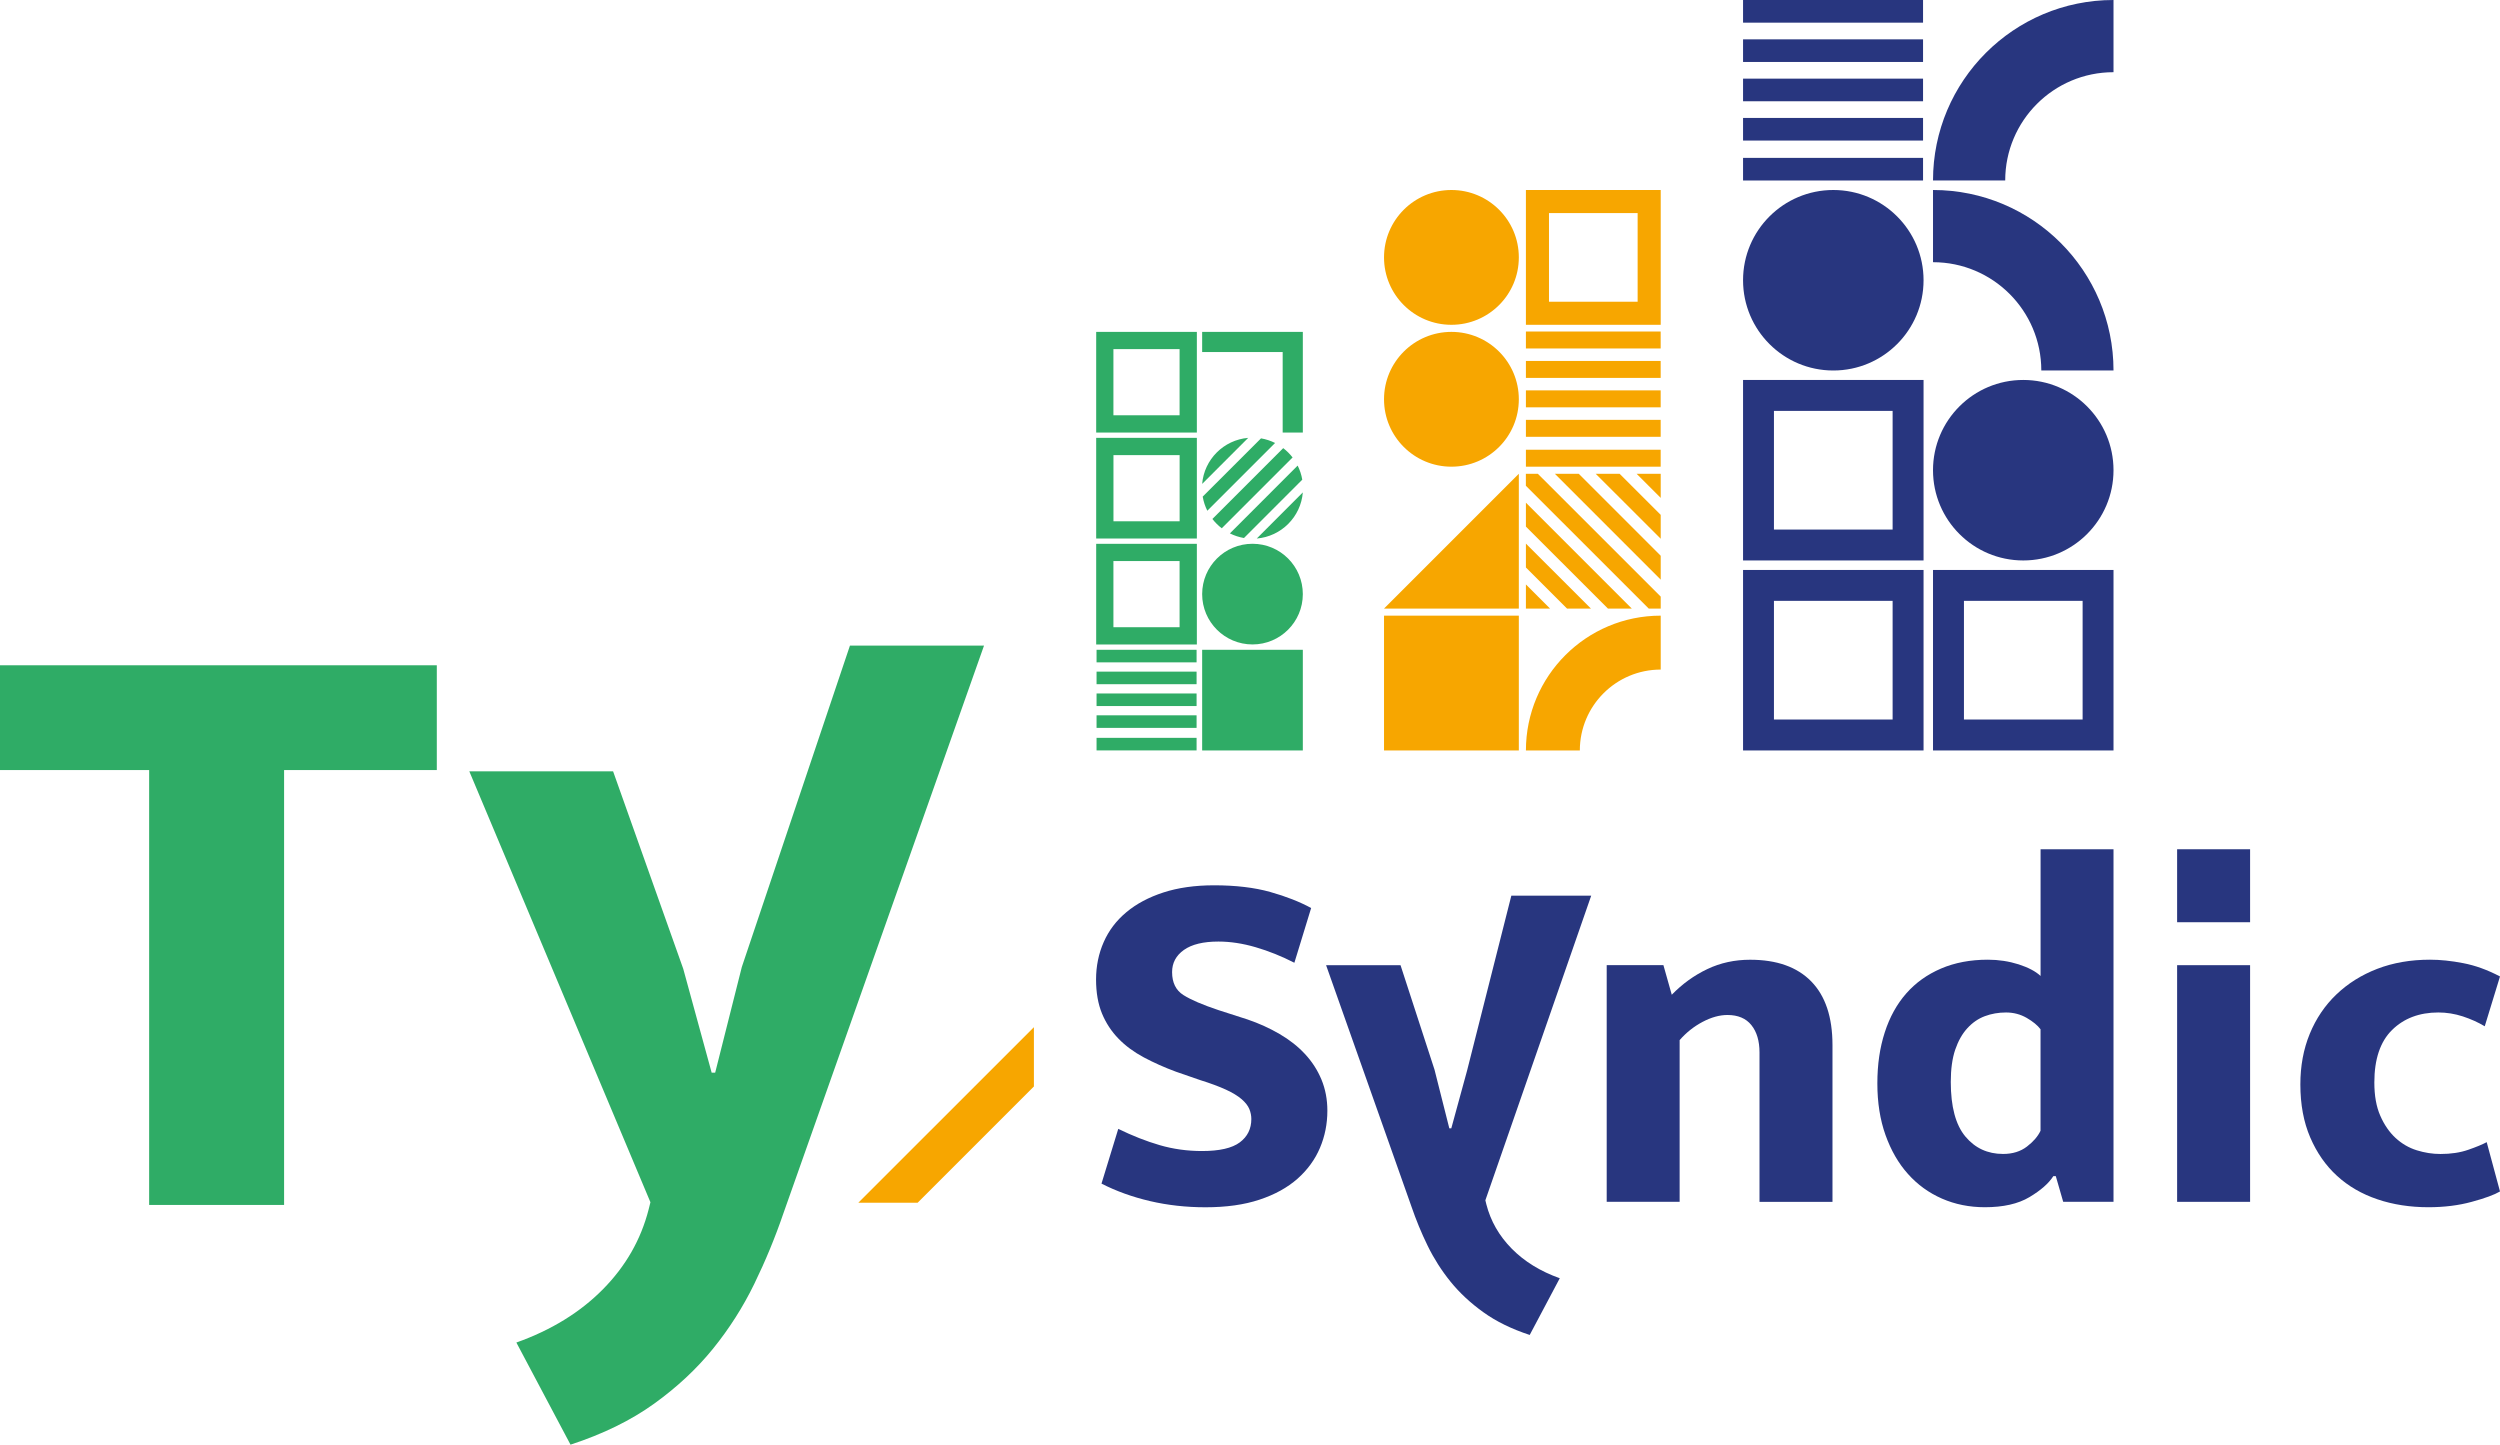 <?xml version="1.0" encoding="UTF-8"?>
<svg xmlns="http://www.w3.org/2000/svg" id="Calque_2" viewBox="0 0 547.1 316.15">
  <defs>
    <style>.cls-1{fill:#f7a600;}.cls-1,.cls-2,.cls-3{stroke-width:0px;}.cls-2{fill:#28367f;}.cls-3{fill:#2fac66;}</style>
  </defs>
  <g id="Calque_1-2">
    <path class="cls-3" d="M261.92,72.63h-22.03v22.03h22.03v-22.03ZM243.66,76.4h14.48v14.48h-14.48v-14.48Z"></path>
    <polygon class="cls-3" points="263.08 72.63 263.08 77.04 280.7 77.04 280.7 94.66 285.11 94.66 285.11 72.63 263.08 72.63"></polygon>
    <path class="cls-3" d="M239.89,117.85h22.03v-22.03h-22.03v22.03ZM258.15,114.08h-14.48v-14.48h14.48v14.48Z"></path>
    <path class="cls-3" d="M282.87,100.11l-15.5,15.5c-.77-.59-1.46-1.28-2.05-2.04l15.5-15.5c.77.59,1.46,1.28,2.05,2.04M285.11,107.76l-10.08,10.09c5.36-.45,9.64-4.72,10.08-10.09M284.99,104.98c-.18-1.09-.53-2.12-1.01-3.09l-14.83,14.84c.96.48,1.99.82,3.08,1.01l12.75-12.76ZM263.2,108.69c.19,1.09.53,2.13,1.01,3.08l14.83-14.83c-.96-.48-1.99-.82-3.08-1.01l-12.76,12.75ZM263.08,105.9l10.08-10.08c-5.36.45-9.64,4.72-10.08,10.08"></path>
    <path class="cls-3" d="M261.92,119.01h-22.03v22.03h22.03v-22.03ZM243.66,122.78h14.48v14.48h-14.48v-14.48Z"></path>
    <path class="cls-3" d="M285.11,130.02c0,6.08-4.93,11.01-11.01,11.01s-11.02-4.93-11.02-11.01,4.93-11.02,11.02-11.02,11.01,4.93,11.01,11.02"></path>
    <rect class="cls-3" x="263.08" y="142.2" width="22.03" height="22.03"></rect>
    <path class="cls-1" d="M317.63,71.08c-8.15,0-14.75-6.6-14.75-14.75s6.6-14.75,14.75-14.75,14.75,6.6,14.75,14.75-6.6,14.75-14.75,14.75"></path>
    <path class="cls-1" d="M317.63,102.13c-8.15,0-14.75-6.6-14.75-14.75s6.6-14.75,14.75-14.75,14.75,6.6,14.75,14.75-6.6,14.75-14.75,14.75"></path>
    <polygon class="cls-1" points="332.38 103.68 332.38 133.18 302.88 133.18 332.38 103.68"></polygon>
    <rect class="cls-1" x="302.88" y="134.73" width="29.5" height="29.5"></rect>
    <path class="cls-1" d="M333.93,164.23h11.8c0-9.77,7.93-17.7,17.7-17.7v-11.8c-16.29,0-29.5,13.2-29.5,29.5"></path>
    <path class="cls-1" d="M340.26,103.68h5.23l17.94,17.94v5.23l-23.17-23.17ZM354.43,103.68h-5.23l14.23,14.22v-5.23l-9-8.99ZM363.43,133.18v-2.62l-26.89-26.88h-2.62v2.62l26.89,26.88h2.62ZM351.87,133.18h5.23l-23.17-23.17v5.23l17.94,17.93ZM333.93,127.9v5.28h5.28l-5.28-5.28ZM363.43,108.96v-5.28h-5.28l5.28,5.28ZM342.93,133.18h5.23l-14.23-14.22v5.23l9,8.99Z"></path>
    <path class="cls-2" d="M462.52,124.73h-39.5v39.5h39.5v-39.5ZM429.79,131.49h25.97v25.97h-25.97v-25.97Z"></path>
    <path class="cls-2" d="M420.95,124.73h-39.5v39.5h39.5v-39.5ZM388.21,131.49h25.97v25.97h-25.97v-25.97Z"></path>
    <path class="cls-2" d="M462.52,102.9c0,10.91-8.84,19.75-19.75,19.75s-19.75-8.84-19.75-19.75,8.84-19.75,19.75-19.75,19.75,8.84,19.75,19.75"></path>
    <path class="cls-2" d="M420.95,83.15h-39.5v39.5h39.5v-39.5ZM388.21,89.92h25.97v25.97h-25.97v-25.97Z"></path>
    <path class="cls-2" d="M423.02,41.58v15.8c13.09,0,23.7,10.61,23.7,23.7h15.8c0-21.81-17.68-39.5-39.5-39.5"></path>
    <path class="cls-2" d="M423.02,39.5h15.8c0-13.09,10.61-23.7,23.7-23.7V0c-21.81,0-39.5,17.68-39.5,39.5"></path>
    <path class="cls-2" d="M401.2,81.08c-10.91,0-19.75-8.84-19.75-19.75s8.84-19.75,19.75-19.75,19.75,8.84,19.75,19.75-8.84,19.75-19.75,19.75"></path>
    <polygon class="cls-1" points="226.26 224.79 226.26 237.76 200.82 263.2 187.84 263.2 226.26 224.79"></polygon>
    <polygon class="cls-3" points="0 145.59 0 168.52 32.64 168.52 32.64 263.69 62.17 263.69 62.17 168.52 95.59 168.52 95.59 145.59 0 145.59"></polygon>
    <path class="cls-3" d="M102.7,168.8h31.47l15.35,43.21,6.22,22.73h.77l5.83-23.12,23.66-70.33h29.34l-43.87,124.15c-1.81,5.31-3.95,10.49-6.41,15.54-2.46,5.05-5.47,9.78-9.03,14.18-3.57,4.4-7.87,8.42-12.92,12.05-5.05,3.63-11.14,6.61-18.26,8.94l-11.85-22.35c7.64-2.72,13.95-6.6,18.94-11.65,4.99-5.05,8.32-10.88,10.01-17.49l.39-1.56-39.64-94.31Z"></path>
    <path class="cls-2" d="M265.68,193.74c4.74,0,8.85.49,12.3,1.46,3.45.97,6.43,2.14,8.95,3.51l-3.67,11.98c-2.81-1.44-5.63-2.57-8.47-3.4-2.84-.83-5.56-1.24-8.15-1.24-3.31,0-5.82.61-7.55,1.83-1.73,1.23-2.59,2.84-2.59,4.86,0,2.3.83,3.98,2.48,5.02,1.65,1.04,4.21,2.14,7.66,3.29l6.37,2.05c2.52.86,4.85,1.92,7.01,3.18,2.16,1.26,4.01,2.71,5.55,4.37,1.55,1.66,2.75,3.52,3.62,5.61.86,2.09,1.29,4.35,1.29,6.8,0,2.88-.54,5.59-1.62,8.14-1.08,2.55-2.72,4.8-4.91,6.75-2.2,1.94-4.96,3.47-8.31,4.58-3.35,1.12-7.29,1.67-11.82,1.67-4.24,0-8.29-.45-12.14-1.35-3.85-.9-7.39-2.17-10.63-3.83l3.67-11.98c3.09,1.51,6.11,2.7,9.06,3.56,2.95.86,6.04,1.29,9.28,1.29,3.81,0,6.56-.63,8.25-1.89,1.69-1.26,2.53-2.97,2.53-5.12,0-.72-.14-1.44-.43-2.16-.29-.72-.85-1.44-1.67-2.16-.83-.72-1.98-1.42-3.45-2.1-1.48-.68-3.36-1.38-5.66-2.1l-5.29-1.83c-2.52-.93-4.86-1.98-7.02-3.13-2.15-1.15-4.01-2.51-5.55-4.1-1.54-1.58-2.75-3.42-3.61-5.5-.86-2.09-1.3-4.57-1.3-7.45s.56-5.68,1.68-8.2c1.11-2.52,2.76-4.7,4.96-6.53,2.19-1.83,4.89-3.27,8.09-4.31,3.2-1.04,6.89-1.57,11.06-1.57"></path>
    <path class="cls-2" d="M325.06,262.68l.21.87c.94,3.67,2.79,6.9,5.56,9.71,2.77,2.81,6.27,4.96,10.51,6.47l-6.58,12.41c-3.95-1.3-7.34-2.95-10.14-4.97-2.81-2.01-5.2-4.24-7.18-6.68-1.98-2.45-3.65-5.07-5.02-7.88-1.37-2.8-2.55-5.68-3.56-8.63l-18.66-52.76h16.29l7.44,22.87,3.24,12.84h.43l3.45-12.62,9.69-38.3h17.48l-23.17,66.68Z"></path>
    <path class="cls-2" d="M367.58,263h-15.97v-51.79h12.41l1.83,6.48c2.3-2.37,4.89-4.24,7.77-5.61,2.87-1.37,6-2.05,9.38-2.05,5.83,0,10.28,1.58,13.38,4.75,3.09,3.17,4.64,7.8,4.64,13.92v34.31h-15.97v-32.69c0-2.51-.59-4.51-1.78-5.99-1.18-1.47-2.93-2.21-5.23-2.21-1.73,0-3.54.5-5.45,1.51-1.91,1.01-3.58,2.34-5.02,3.99v35.39Z"></path>
    <path class="cls-2" d="M446.55,185.86h15.97v77.14h-11.01l-1.62-5.61h-.54c-1.01,1.58-2.75,3.11-5.23,4.59-2.48,1.48-5.74,2.21-9.76,2.21-3.38,0-6.51-.63-9.39-1.89-2.87-1.26-5.36-3.06-7.44-5.4-2.09-2.33-3.72-5.18-4.91-8.52-1.19-3.34-1.78-7.1-1.78-11.28s.54-7.82,1.62-11.17c1.08-3.35,2.65-6.19,4.7-8.52,2.05-2.34,4.59-4.15,7.61-5.45,3.02-1.29,6.43-1.94,10.25-1.94,2.37,0,4.62.35,6.74,1.02,2.12.69,3.72,1.53,4.8,2.54v-27.73ZM446.55,225.24c-.65-.86-1.66-1.69-3.02-2.48-1.37-.79-2.88-1.19-4.53-1.19s-3.2.27-4.64.81c-1.44.54-2.72,1.42-3.83,2.64-1.12,1.22-2,2.79-2.65,4.69-.65,1.91-.97,4.26-.97,7.07,0,5.4,1.06,9.37,3.18,11.92,2.12,2.55,4.87,3.83,8.26,3.83,2.08,0,3.83-.54,5.23-1.62,1.4-1.07,2.39-2.23,2.97-3.45v-22.23Z"></path>
    <rect class="cls-2" x="476.44" y="211.22" width="15.97" height="51.79"></rect>
    <path class="cls-2" d="M534.05,252.54c2.3,0,4.33-.3,6.1-.92,1.76-.61,3.11-1.17,4.04-1.67l2.91,10.79c-1.22.72-3.27,1.48-6.15,2.26-2.87.79-6.04,1.19-9.49,1.19-4.03,0-7.75-.57-11.17-1.73-3.42-1.15-6.37-2.86-8.84-5.12-2.49-2.27-4.44-5.07-5.88-8.42-1.44-3.35-2.16-7.21-2.16-11.6,0-4.03.68-7.72,2.05-11.06,1.37-3.34,3.31-6.22,5.83-8.63,2.52-2.41,5.5-4.28,8.95-5.61,3.46-1.33,7.3-2,11.54-2,2.23,0,4.66.25,7.28.76,2.62.5,5.3,1.47,8.04,2.91l-3.34,10.9c-1.44-.86-3.04-1.58-4.8-2.16-1.76-.57-3.54-.86-5.34-.86-4.17,0-7.55,1.28-10.14,3.83-2.59,2.55-3.88,6.39-3.88,11.49,0,2.88.43,5.31,1.3,7.28.86,1.98,1.98,3.6,3.34,4.86,1.37,1.26,2.91,2.16,4.64,2.7,1.73.54,3.45.81,5.18.81"></path>
    <rect class="cls-2" x="476.44" y="185.85" width="15.97" height="15.97"></rect>
    <rect class="cls-2" x="381.45" width="39.39" height="4.96"></rect>
    <rect class="cls-2" x="381.45" y="8.61" width="39.39" height="4.95"></rect>
    <rect class="cls-2" x="381.45" y="17.21" width="39.39" height="4.95"></rect>
    <rect class="cls-2" x="381.45" y="25.81" width="39.39" height="4.95"></rect>
    <rect class="cls-2" x="381.45" y="34.55" width="39.39" height="4.95"></rect>
    <rect class="cls-1" x="333.93" y="72.55" width="29.49" height="3.71"></rect>
    <rect class="cls-1" x="333.93" y="78.99" width="29.49" height="3.71"></rect>
    <rect class="cls-1" x="333.93" y="85.43" width="29.49" height="3.71"></rect>
    <rect class="cls-1" x="333.93" y="91.88" width="29.49" height="3.71"></rect>
    <rect class="cls-1" x="333.93" y="98.42" width="29.49" height="3.71"></rect>
    <rect class="cls-3" x="239.97" y="142.2" width="21.89" height="2.75"></rect>
    <rect class="cls-3" x="239.97" y="146.98" width="21.89" height="2.75"></rect>
    <rect class="cls-3" x="239.97" y="151.76" width="21.89" height="2.75"></rect>
    <rect class="cls-3" x="239.97" y="156.54" width="21.89" height="2.75"></rect>
    <rect class="cls-3" x="239.97" y="161.47" width="21.89" height="2.75"></rect>
    <path class="cls-1" d="M363.43,41.58h-29.5v29.5h29.5v-29.5ZM338.98,46.63h19.4v19.4h-19.4v-19.4Z"></path>
  </g>
</svg>
